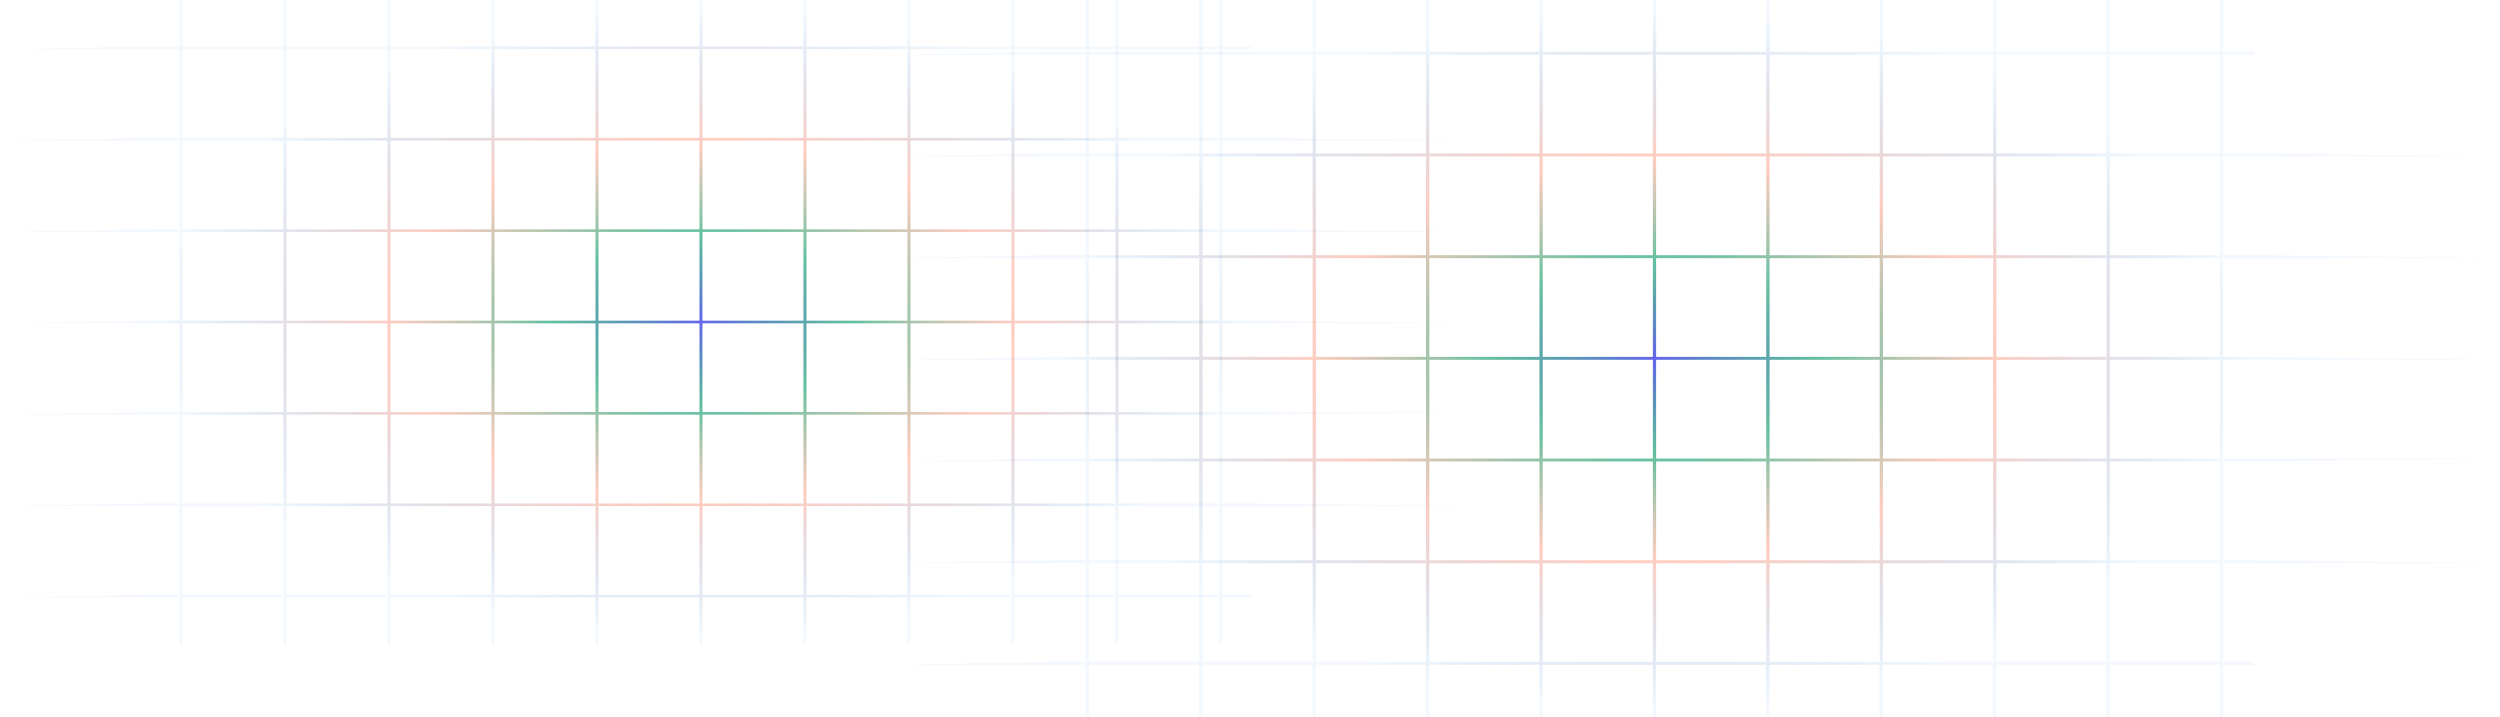 <svg width="1514" height="434" viewBox="0 0 1514 434" fill="none" xmlns="http://www.w3.org/2000/svg">
<path d="M757.5 29.769V28.173H740.305V0H738.489V28.173H677.338V0H675.521V28.173H614.37V0H612.554V28.173H551.403V0H549.587V28.173H488.436V0H486.62V28.173H425.469V0H423.652V28.173H362.441V0H360.625V28.173H299.474V0H297.657V28.173H236.506V0H234.69V28.173H173.539V0H171.723V28.173H110.572V0H108.755V28.173H91.5L6 29.769H108.695V83.507H91.5L0 85.103H108.695V138.841H91.5L2 140.437H108.695V194.175H91.5L4 195.771H108.695V249.51H91.5L3.5 251.106H108.695V304.844H91.5L3.5 306.44H108.695V360.178H91.5L4 361.774H108.695V390H110.511V361.827H171.662V390H173.479V361.827H234.629V390H236.446V361.827H297.597V390H299.413V361.827H360.564V390H362.38V361.827H423.531V390H425.348V361.827H486.499V390H488.315V361.827H549.466V390H551.282V361.827H612.433V390H614.25V361.827H675.4V390H677.217V361.827H738.368V390H740.184V361.827H757.379V360.231H740.184V306.493H894L757.379 304.897H740.184V251.132H755.879L893 249.536H740.184V195.798H893L757.379 194.202H740.184V140.464H893L757.379 138.868H740.184V85.13H892L757.379 83.533H740.184V29.795H893L757.5 29.769ZM171.662 360.231H110.511V306.493H171.662V360.231ZM171.662 304.897H110.511V251.132H171.662V304.897ZM171.662 249.536H110.511V195.798H171.662V249.536ZM171.662 194.202H110.511V140.464H171.662V194.202ZM171.662 138.868H110.511V85.13H171.662V138.868ZM171.662 83.507H110.511V29.769H171.662V83.507ZM234.66 360.231H173.509V306.493H234.66V360.231ZM234.66 304.897H173.509V251.132H234.66V304.897ZM234.66 249.536H173.509V195.798H234.66V249.536ZM234.66 194.202H173.509V140.464H234.66V194.202ZM234.66 138.868H173.509V85.13H234.66V138.868ZM234.66 83.507H173.509V29.769H234.66V83.507ZM297.627 360.231H236.476V306.493H297.627V360.231ZM297.627 304.897H236.476V251.132H297.627V304.897ZM297.627 249.536H236.476V195.798H297.627V249.536ZM297.627 194.202H236.476V140.464H297.627V194.202ZM297.627 138.868H236.476V85.13H297.627V138.868ZM297.627 83.507H236.476V29.769H297.627V83.507ZM360.625 360.231H299.474V306.493H360.625V360.231ZM360.625 304.897H299.474V251.132H360.625V304.897ZM360.625 249.536H299.474V195.798H360.625V249.536ZM360.625 194.202H299.474V140.464H360.625V194.202ZM360.625 138.868H299.474V85.13H360.625V138.868ZM360.625 83.507H299.474V29.769H360.625V83.507ZM423.592 360.231H362.441V306.493H423.592V360.231ZM423.592 304.897H362.441V251.132H423.592V304.897ZM423.592 249.536H362.441V195.798H423.592V249.536ZM423.592 194.202H362.441V140.464H423.592V194.202ZM423.592 138.868H362.441V85.13H423.592V138.868ZM423.592 83.507H362.441V29.769H423.592V83.507ZM486.559 360.231H425.408V306.493H486.559V360.231ZM486.559 304.897H425.408V251.132H486.559V304.897ZM486.559 249.536H425.408V195.798H486.559V249.536ZM486.559 194.202H425.408V140.464H486.559V194.202ZM486.559 138.868H425.408V85.13H486.559V138.868ZM486.559 83.507H425.408V29.769H486.559V83.507ZM549.557 360.231H488.406V306.493H549.557V360.231ZM549.557 304.897H488.406V251.132H549.557V304.897ZM549.557 249.536H488.406V195.798H549.557V249.536ZM549.557 194.202H488.406V140.464H549.557V194.202ZM549.557 138.868H488.406V85.13H549.557V138.868ZM549.557 83.507H488.406V29.769H549.557V83.507ZM612.524 360.231H551.373V306.493H612.524V360.231ZM612.524 304.897H551.373V251.132H612.524V304.897ZM612.524 249.536H551.373V195.798H612.524V249.536ZM612.524 194.202H551.373V140.464H612.524V194.202ZM612.524 138.868H551.373V85.13H612.524V138.868ZM612.524 83.507H551.373V29.769H612.524V83.507ZM675.521 360.231H614.37V306.493H675.521V360.231ZM675.521 304.897H614.37V251.132H675.521V304.897ZM675.521 249.536H614.37V195.798H675.521V249.536ZM675.521 194.202H614.37V140.464H675.521V194.202ZM675.521 138.868H614.37V85.13H675.521V138.868ZM675.521 83.507H614.37V29.769H675.521V83.507ZM738.489 360.231H677.338V306.493H738.489V360.231ZM738.489 304.897H677.338V251.132H738.489V304.897ZM738.489 249.536H677.338V195.798H738.489V249.536ZM738.489 194.202H677.338V140.464H738.489V194.202ZM738.489 138.868H677.338V85.13H738.489V138.868ZM738.489 83.507H677.338V29.769H738.489V83.507Z" fill="url(#paint0_radial_632_1429)"/>
<path d="M1365.13 33.127V31.351H1346.38V0H1344.4V31.351H1277.71V0H1275.73V31.351H1209.03V0H1207.05V31.351H1140.36V0H1138.38V31.351H1071.69V0H1069.71V31.351H1003.02V0H1001.04V31.351H934.28V0H932.299V31.351H865.607V0H863.626V31.351H796.935V0H794.954V31.351H728.262V0H726.281V31.351H659.59V0H657.609V31.351H638.79L545.544 33.127H657.543V92.928H638.79L539 94.704H657.543V154.505H638.79L541.181 156.281H657.543V216.082H638.79L543.362 217.859H657.543V277.659H638.79L542.817 279.436H657.543V339.236H638.79L542.817 341.013H657.543V400.813H638.79L543.362 402.59H657.543V434H659.524V402.649H726.215V434H728.196V402.649H794.888V434H796.869V402.649H863.56V434H865.541V402.649H932.233V434H934.214V402.649H1000.9V434H1002.89V402.649H1069.58V434H1071.56V402.649H1138.25V434H1140.23V402.649H1206.92V434H1208.9V402.649H1275.59V434H1277.58V402.649H1344.27V434H1346.25V402.649H1365V400.873H1346.25V341.072H1514L1365 339.296H1346.25V279.465H1363.36L1512.91 277.689H1346.25V217.888H1512.91L1365 216.112H1346.25V156.311H1512.91L1365 154.535H1346.25V94.734H1511.82L1365 92.958H1346.25V33.157H1512.91L1365.13 33.127ZM726.215 400.873H659.524V341.072H726.215V400.873ZM726.215 339.296H659.524V279.465H726.215V339.296ZM726.215 277.689H659.524V217.888H726.215V277.689ZM726.215 216.112H659.524V156.311H726.215V216.112ZM726.215 154.535H659.524V94.734H726.215V154.535ZM726.215 92.928H659.524V33.127H726.215V92.928ZM794.921 400.873H728.229V341.072H794.921V400.873ZM794.921 339.296H728.229V279.465H794.921V339.296ZM794.921 277.689H728.229V217.888H794.921V277.689ZM794.921 216.112H728.229V156.311H794.921V216.112ZM794.921 154.535H728.229V94.734H794.921V154.535ZM794.921 92.928H728.229V33.127H794.921V92.928ZM863.593 400.873H796.902V341.072H863.593V400.873ZM863.593 339.296H796.902V279.465H863.593V339.296ZM863.593 277.689H796.902V217.888H863.593V277.689ZM863.593 216.112H796.902V156.311H863.593V216.112ZM863.593 154.535H796.902V94.734H863.593V154.535ZM863.593 92.928H796.902V33.127H863.593V92.928ZM932.299 400.873H865.607V341.072H932.299V400.873ZM932.299 339.296H865.607V279.465H932.299V339.296ZM932.299 277.689H865.607V217.888H932.299V277.689ZM932.299 216.112H865.607V156.311H932.299V216.112ZM932.299 154.535H865.607V94.734H932.299V154.535ZM932.299 92.928H865.607V33.127H932.299V92.928ZM1000.97 400.873H934.28V341.072H1000.97V400.873ZM1000.97 339.296H934.28V279.465H1000.97V339.296ZM1000.97 277.689H934.28V217.888H1000.97V277.689ZM1000.97 216.112H934.28V156.311H1000.97V216.112ZM1000.97 154.535H934.28V94.734H1000.97V154.535ZM1000.97 92.928H934.28V33.127H1000.97V92.928ZM1069.64 400.873H1002.95V341.072H1069.64V400.873ZM1069.64 339.296H1002.95V279.465H1069.64V339.296ZM1069.64 277.689H1002.95V217.888H1069.64V277.689ZM1069.64 216.112H1002.95V156.311H1069.64V216.112ZM1069.64 154.535H1002.95V94.734H1069.64V154.535ZM1069.64 92.928H1002.95V33.127H1069.64V92.928ZM1138.35 400.873H1071.66V341.072H1138.35V400.873ZM1138.35 339.296H1071.66V279.465H1138.35V339.296ZM1138.35 277.689H1071.66V217.888H1138.35V277.689ZM1138.35 216.112H1071.66V156.311H1138.35V216.112ZM1138.35 154.535H1071.66V94.734H1138.35V154.535ZM1138.35 92.928H1071.66V33.127H1138.35V92.928ZM1207.02 400.873H1140.33V341.072H1207.02V400.873ZM1207.02 339.296H1140.33V279.465H1207.02V339.296ZM1207.02 277.689H1140.33V217.888H1207.02V277.689ZM1207.02 216.112H1140.33V156.311H1207.02V216.112ZM1207.02 154.535H1140.33V94.734H1207.02V154.535ZM1207.02 92.928H1140.33V33.127H1207.02V92.928ZM1275.73 400.873H1209.03V341.072H1275.73V400.873ZM1275.73 339.296H1209.03V279.465H1275.73V339.296ZM1275.73 277.689H1209.03V217.888H1275.73V277.689ZM1275.73 216.112H1209.03V156.311H1275.73V216.112ZM1275.73 154.535H1209.03V94.734H1275.73V154.535ZM1275.73 92.928H1209.03V33.127H1275.73V92.928ZM1344.4 400.873H1277.71V341.072H1344.4V400.873ZM1344.4 339.296H1277.71V279.465H1344.4V339.296ZM1344.4 277.689H1277.71V217.888H1344.4V277.689ZM1344.4 216.112H1277.71V156.311H1344.4V216.112ZM1344.4 154.535H1277.71V94.734H1344.4V154.535ZM1344.4 92.928H1277.71V33.127H1344.4V92.928Z" fill="url(#paint1_radial_632_1429)"/>
<defs>
<radialGradient id="paint0_radial_632_1429" cx="0" cy="0" r="1" gradientUnits="userSpaceOnUse" gradientTransform="translate(424.5 194.998) scale(331.318 190.793)">
<stop stop-color="#6565EC"/>
<stop offset="0.284" stop-color="#009860" stop-opacity="0.6"/>
<stop offset="0.577" stop-color="#FF8163" stop-opacity="0.4"/>
<stop offset="1" stop-color="#0175DE" stop-opacity="0.05"/>
</radialGradient>
<radialGradient id="paint1_radial_632_1429" cx="0" cy="0" r="1" gradientUnits="userSpaceOnUse" gradientTransform="translate(1001.96 216.998) scale(361.336 212.319)">
<stop stop-color="#6565EC"/>
<stop offset="0.284" stop-color="#009860" stop-opacity="0.6"/>
<stop offset="0.577" stop-color="#FF8163" stop-opacity="0.4"/>
<stop offset="1" stop-color="#0175DE" stop-opacity="0.05"/>
</radialGradient>
</defs>
</svg>
